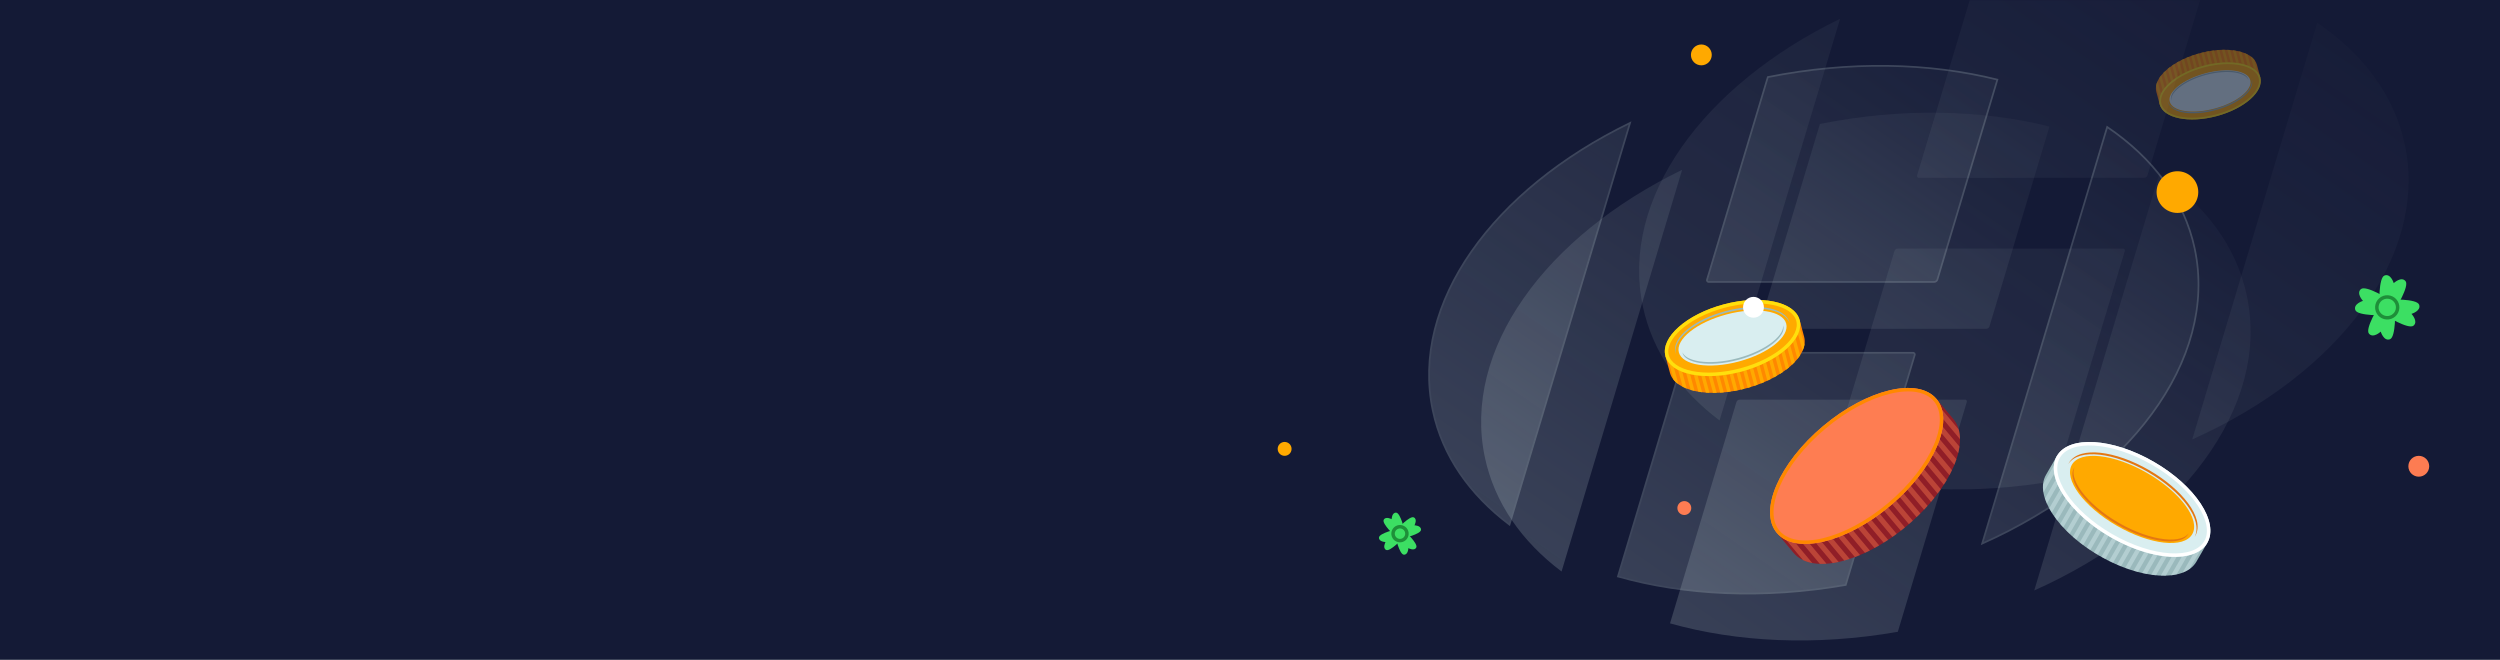 <?xml version="1.0" encoding="UTF-8"?>
<svg xmlns="http://www.w3.org/2000/svg" width="1440" height="380" viewBox="0 0 1440 380" fill="none">
  <rect x="0" y="0" width="1440" height="380" fill="#333333" stroke="none"/>
  <g clip-path="url(#clip0_1_227)">
    <rect width="1440" height="380" fill="#CCDBDA"></rect>
    <rect width="1440" height="380" fill="#141A36"></rect>
    <mask id="mask0_1_227" style="mask-type:luminance" maskUnits="userSpaceOnUse" x="0" y="0" width="1440" height="380">
      <rect width="1440" height="380" fill="white"></rect>
    </mask>
    <g mask="url(#mask0_1_227)">
      <path opacity="0.2" fill-rule="evenodd" clip-rule="evenodd" d="M968.903 97.821C890.087 136.063 842.122 201.54 855.302 263.548C860.856 289.673 876.575 311.946 899.457 329.191L968.903 97.821ZM961.928 359.058C1000.32 369.895 1045.79 372.196 1093.14 363.92L1132.89 231.487C1133.08 230.846 1132.6 230.2 1131.93 230.2H1002.09C1001.21 230.2 1000.43 230.779 1000.18 231.625L961.928 359.058ZM1171.72 340.11C1255.76 302.584 1307.83 234.559 1294.16 170.265C1288.12 141.82 1270.02 117.941 1243.74 100.147L1171.72 340.11ZM1180.49 72.882C1141.41 63.123 1095.62 61.957 1048.27 71.401L1013.24 188.113C1013.05 188.754 1013.53 189.4 1014.2 189.4H1144.03C1144.91 189.4 1145.69 188.821 1145.95 187.975L1180.49 72.882Z" fill="url(#paint0_linear_1_227)"></path>
      <path opacity="0.1" fill-rule="evenodd" clip-rule="evenodd" d="M1059.9 10.821C981.087 49.062 933.122 114.54 946.302 176.548C951.856 202.673 967.575 224.946 990.457 242.191L1059.9 10.821ZM1052.93 272.058C1091.32 282.895 1136.79 285.196 1184.14 276.92L1223.89 144.487C1224.08 143.846 1223.6 143.2 1222.93 143.2H1093.09C1092.21 143.2 1091.43 143.779 1091.18 144.625L1052.93 272.058ZM1262.72 253.11C1346.76 215.584 1398.83 147.559 1385.16 83.265C1379.12 54.82 1361.02 30.941 1334.74 13.147L1262.72 253.11ZM1271.49 -14.118C1232.41 -23.877 1186.62 -25.043 1139.27 -15.599L1104.24 101.113C1104.05 101.754 1104.53 102.4 1105.2 102.4H1235.03C1235.91 102.4 1236.69 101.821 1236.95 100.975L1271.49 -14.118Z" fill="url(#paint1_linear_1_227)"></path>
      <g opacity="0.2">
        <path fill-rule="evenodd" clip-rule="evenodd" d="M938.903 70.821C860.087 109.063 812.122 174.54 825.302 236.548C830.856 262.673 846.575 284.946 869.457 302.191L938.903 70.821ZM931.928 332.058C970.321 342.895 1015.79 345.196 1063.14 336.92L1102.89 204.487C1103.08 203.846 1102.6 203.2 1101.93 203.2H972.093C971.21 203.2 970.431 203.779 970.177 204.625L931.928 332.058ZM1141.72 313.11C1225.76 275.584 1277.83 207.559 1264.16 143.265C1258.12 114.82 1240.02 90.941 1213.74 73.147L1141.72 313.11ZM1150.49 45.882C1111.41 36.123 1065.62 34.957 1018.27 44.401L983.238 161.113C983.045 161.754 983.526 162.4 984.196 162.4H1114.03C1114.91 162.4 1115.69 161.821 1115.95 160.975L1150.49 45.882Z" fill="url(#paint2_linear_1_227)"></path>
        <path d="M825.302 236.548L825.791 236.444L825.791 236.444L825.302 236.548ZM938.903 70.821L939.382 70.964L939.709 69.874L938.685 70.371L938.903 70.821ZM869.457 302.191L869.156 302.591L869.729 303.023L869.936 302.335L869.457 302.191ZM1063.14 336.92L1063.22 337.412L1063.53 337.359L1063.61 337.064L1063.14 336.92ZM931.928 332.058L931.449 331.914L931.303 332.401L931.793 332.539L931.928 332.058ZM1102.89 204.487L1102.41 204.344L1102.41 204.344L1102.89 204.487ZM970.177 204.625L970.656 204.769L970.656 204.769L970.177 204.625ZM1264.16 143.265L1263.67 143.369L1263.67 143.369L1264.16 143.265ZM1141.72 313.11L1141.24 312.966L1140.93 314.012L1141.92 313.567L1141.72 313.11ZM1213.74 73.147L1214.02 72.733L1213.46 72.351L1213.26 73.003L1213.74 73.147ZM1018.27 44.401L1018.17 43.911L1017.88 43.97L1017.79 44.258L1018.27 44.401ZM1150.49 45.882L1150.97 46.026L1151.12 45.524L1150.61 45.397L1150.49 45.882ZM983.238 161.113L983.717 161.256L983.717 161.256L983.238 161.113ZM1115.95 160.975L1115.47 160.831L1115.47 160.831L1115.95 160.975ZM825.791 236.444C812.684 174.777 860.383 109.475 939.121 71.27L938.685 70.371C859.791 108.65 811.561 174.304 824.813 236.652L825.791 236.444ZM869.758 301.792C846.954 284.606 831.315 262.431 825.791 236.444L824.813 236.652C830.396 262.915 846.196 285.287 869.156 302.591L869.758 301.792ZM869.936 302.335L939.382 70.964L938.424 70.677L868.978 302.048L869.936 302.335ZM1063.05 336.427C1015.77 344.692 970.378 342.392 932.064 331.577L931.793 332.539C970.264 343.399 1015.81 345.7 1063.22 337.412L1063.05 336.427ZM1063.61 337.064L1103.36 204.631L1102.41 204.344L1062.66 336.776L1063.61 337.064ZM1103.36 204.631C1103.65 203.669 1102.93 202.7 1101.93 202.7V203.7C1102.26 203.7 1102.5 204.023 1102.41 204.344L1103.36 204.631ZM1101.93 202.7H972.093V203.7H1101.93V202.7ZM972.093 202.7C970.989 202.7 970.016 203.424 969.699 204.481L970.656 204.769C970.847 204.134 971.431 203.7 972.093 203.7V202.7ZM969.699 204.481L931.449 331.914L932.407 332.202L970.656 204.769L969.699 204.481ZM1263.67 143.369C1270.47 175.344 1260.93 208.28 1239.18 237.93C1217.42 267.581 1183.47 293.919 1141.51 312.654L1141.92 313.567C1184 294.775 1218.11 268.338 1239.98 238.521C1261.86 208.703 1271.52 175.481 1264.65 143.161L1263.67 143.369ZM1213.46 73.561C1239.65 91.298 1257.66 115.075 1263.67 143.369L1264.65 143.161C1258.57 114.564 1240.38 90.583 1214.02 72.733L1213.46 73.561ZM1213.26 73.003L1141.24 312.966L1142.2 313.254L1214.22 73.29L1213.26 73.003ZM1018.37 44.892C1065.65 35.461 1111.37 36.628 1150.37 46.367L1150.61 45.397C1111.46 35.619 1065.59 34.454 1018.17 43.911L1018.37 44.892ZM1017.79 44.258L982.759 160.969L983.717 161.256L1018.75 44.545L1017.79 44.258ZM982.759 160.969C982.47 161.931 983.191 162.9 984.196 162.9V161.9C983.861 161.9 983.62 161.577 983.717 161.256L982.759 160.969ZM984.196 162.9H1114.03V161.9H984.196V162.9ZM1114.03 162.9C1115.13 162.9 1116.11 162.176 1116.42 161.119L1115.47 160.831C1115.28 161.466 1114.69 161.9 1114.03 161.9V162.9ZM1116.42 161.119L1150.97 46.026L1150.01 45.739L1115.47 160.831L1116.42 161.119Z" fill="#E2F4F2"></path>
      </g>
      <path fill-rule="evenodd" clip-rule="evenodd" d="M797.004 299.46C798.086 297.166 801.577 299.046 801.577 299.046C801.577 299.046 801.694 295.083 804.221 295.293C806.748 295.504 809.102 305.831 809.102 305.831L803.69 308.956C803.69 308.956 795.923 301.754 797.004 299.46Z" fill="#3CDF63"></path>
      <path fill-rule="evenodd" clip-rule="evenodd" d="M814.329 298.002C816.623 299.083 814.743 302.574 814.743 302.574C814.743 302.574 818.706 302.691 818.496 305.219C818.286 307.746 807.959 310.1 807.959 310.1L804.834 304.687C804.834 304.687 812.036 296.92 814.329 298.002Z" fill="#3CDF63"></path>
      <path fill-rule="evenodd" clip-rule="evenodd" d="M815.788 315.327C814.706 317.62 811.215 315.741 811.215 315.741C811.215 315.741 811.098 319.704 808.571 319.493C806.044 319.283 803.69 308.956 803.69 308.956L809.102 305.831C809.102 305.831 816.869 313.033 815.788 315.327Z" fill="#3CDF63"></path>
      <path fill-rule="evenodd" clip-rule="evenodd" d="M798.463 316.785C796.169 315.704 798.049 312.213 798.049 312.213C798.049 312.213 794.086 312.095 794.296 309.568C794.506 307.041 804.833 304.687 804.833 304.687L807.958 310.1C807.958 310.1 800.756 317.866 798.463 316.785Z" fill="#3CDF63"></path>
      <circle cx="806.396" cy="307.393" r="4" transform="rotate(-30 806.396 307.393)" fill="#3CDF63" stroke="#1E8F39" stroke-width="2" stroke-linecap="round" stroke-linejoin="round"></circle>
      <path fill-rule="evenodd" clip-rule="evenodd" d="M1373.5 158.67C1377.08 157.384 1378.79 163.08 1378.79 163.08C1378.79 163.08 1383.12 159.001 1385.57 161.905C1388.03 164.808 1379.57 178.259 1379.57 178.259L1370.52 175.832C1370.52 175.832 1369.92 159.956 1373.5 158.67Z" fill="#3CDF63"></path>
      <path fill-rule="evenodd" clip-rule="evenodd" d="M1393.42 175.499C1394.71 179.079 1389.01 180.787 1389.01 180.787C1389.01 180.787 1393.09 185.116 1390.19 187.573C1387.28 190.03 1373.83 181.573 1373.83 181.573L1376.26 172.518C1376.26 172.518 1392.14 171.919 1393.42 175.499Z" fill="#3CDF63"></path>
      <path fill-rule="evenodd" clip-rule="evenodd" d="M1376.59 195.421C1373.01 196.707 1371.3 191.011 1371.3 191.011C1371.3 191.011 1366.98 195.09 1364.52 192.186C1362.06 189.282 1370.52 175.832 1370.52 175.832L1379.57 178.259C1379.57 178.259 1380.17 194.135 1376.59 195.421Z" fill="#3CDF63"></path>
      <path fill-rule="evenodd" clip-rule="evenodd" d="M1356.67 178.592C1355.38 175.012 1361.08 173.303 1361.08 173.303C1361.08 173.303 1357 168.975 1359.9 166.518C1362.81 164.061 1376.26 172.518 1376.26 172.518L1373.83 181.573C1373.83 181.573 1357.96 182.172 1356.67 178.592Z" fill="#3CDF63"></path>
      <circle cx="1375.05" cy="177.045" r="6" transform="rotate(15 1375.05 177.045)" fill="#3CDF63" stroke="#1E8F39" stroke-width="2" stroke-linecap="round" stroke-linejoin="round"></circle>
      <path fill-rule="evenodd" clip-rule="evenodd" d="M1209.32 320.173C1233.24 333.985 1258.23 335.482 1265.14 323.516L1271.4 312.683L1265.6 309.337C1261.85 298.537 1250.37 286.098 1234.33 276.842C1218.3 267.585 1201.79 263.86 1190.56 266.012L1184.76 262.666L1178.51 273.499C1171.6 285.465 1185.39 306.362 1209.32 320.173Z" fill="#9AB9BC"></path>
      <path opacity="0.4" fill-rule="evenodd" clip-rule="evenodd" d="M1188.01 264.542L1185.85 263.291L1176.8 278.96C1176.66 280.446 1176.73 282.006 1177 283.622L1188.01 264.542ZM1179.02 290.123C1178.57 289.111 1178.18 288.109 1177.86 287.122L1190.18 265.792L1190.56 266.012C1191.4 265.851 1192.27 265.723 1193.16 265.628L1179.02 290.123ZM1181.81 295.299C1181.28 294.469 1180.8 293.641 1180.35 292.819L1196.16 265.433C1197.1 265.408 1198.06 265.415 1199.04 265.454L1181.81 295.299ZM1184.99 299.791C1184.42 299.065 1183.87 298.338 1183.36 297.612L1201.82 265.641C1202.7 265.725 1203.6 265.832 1204.52 265.963L1184.99 299.791ZM1188.44 303.821C1187.83 303.168 1187.25 302.513 1186.68 301.856L1207.15 266.399C1208 266.558 1208.86 266.737 1209.73 266.935L1188.44 303.821ZM1192.09 307.496C1191.46 306.9 1190.84 306.301 1190.24 305.699L1212.26 267.558C1213.08 267.776 1213.91 268.01 1214.74 268.261L1192.09 307.496ZM1195.91 310.876C1195.26 310.328 1194.61 309.776 1193.98 309.22L1217.18 269.038C1217.98 269.305 1218.78 269.587 1219.58 269.884L1195.91 310.876ZM1199.89 313.996C1199.21 313.491 1198.54 312.981 1197.88 312.467L1221.94 270.794C1222.72 271.104 1223.49 271.428 1224.27 271.765L1199.89 313.996ZM1204 316.88C1203.3 316.414 1202.61 315.943 1201.93 315.466L1226.56 272.796C1227.32 273.146 1228.07 273.508 1228.82 273.883L1204 316.88ZM1208.24 319.542C1207.52 319.113 1206.8 318.679 1206.1 318.238L1231.05 275.026C1231.78 275.413 1232.52 275.813 1233.25 276.223L1208.24 319.542ZM1212.6 321.989C1211.87 321.602 1211.13 321.203 1210.4 320.792L1235.41 277.473C1236.13 277.902 1236.85 278.337 1237.55 278.777L1212.6 321.989ZM1217.09 324.219C1216.33 323.869 1215.58 323.507 1214.83 323.132L1239.65 280.135C1240.35 280.601 1241.04 281.072 1241.72 281.549L1217.09 324.219ZM1221.71 326.221C1220.93 325.911 1220.16 325.587 1219.38 325.25L1243.76 283.019C1244.44 283.524 1245.11 284.034 1245.77 284.549L1221.71 326.221ZM1226.47 327.977C1225.67 327.71 1224.87 327.428 1224.07 327.131L1247.74 286.139C1248.39 286.687 1249.04 287.239 1249.67 287.795L1226.47 327.977ZM1231.39 329.457C1230.57 329.239 1229.74 329.005 1228.91 328.754L1251.56 289.519C1252.19 290.115 1252.81 290.714 1253.41 291.316L1231.39 329.457ZM1236.5 330.616C1235.65 330.457 1234.79 330.278 1233.92 330.081L1255.21 293.194C1255.82 293.847 1256.4 294.502 1256.97 295.159L1236.5 330.616ZM1241.83 331.374C1240.95 331.29 1240.05 331.183 1239.13 331.052L1258.66 297.224C1259.23 297.95 1259.78 298.677 1260.29 299.403L1241.83 331.374ZM1247.49 331.582C1246.55 331.607 1245.59 331.6 1244.61 331.561L1261.84 301.716C1262.37 302.546 1262.85 303.374 1263.3 304.196L1247.49 331.582ZM1253.67 330.887C1252.65 331.104 1251.59 331.27 1250.49 331.387L1264.63 306.892C1265 307.715 1265.32 308.531 1265.6 309.338L1265.98 309.557L1253.67 330.887ZM1261.27 327.727C1260.05 328.594 1258.66 329.314 1257.13 329.888L1268.15 310.808L1270.31 312.058L1261.27 327.727Z" fill="#D9EEF0"></path>
      <ellipse cx="1228.08" cy="287.675" rx="50.017" ry="25.018" transform="rotate(30 1228.08 287.675)" fill="#D9EEF0"></ellipse>
      <ellipse cx="1228.08" cy="287.675" rx="40.014" ry="17.512" transform="rotate(30 1228.08 287.675)" fill="#FFA900"></ellipse>
      <path d="M1270.53 312.183C1267.37 317.661 1259.91 320.278 1249.92 319.68C1240.01 319.086 1227.93 315.32 1216.07 308.474C1204.21 301.629 1194.91 293.051 1189.44 284.76C1183.93 276.413 1182.47 268.644 1185.63 263.166C1188.79 257.688 1196.25 255.071 1206.24 255.669C1216.15 256.263 1228.23 260.03 1240.09 266.875C1251.94 273.72 1261.25 282.298 1266.72 290.589C1272.23 298.936 1273.69 306.705 1270.53 312.183Z" stroke="white" stroke-width="2"></path>
      <path fill-rule="evenodd" clip-rule="evenodd" d="M1194.88 269.226C1194.24 270.665 1194.14 272.47 1194.68 274.659C1195.3 277.154 1196.75 280.016 1198.99 283.066C1203.48 289.161 1210.94 295.689 1220.32 301.109C1229.71 306.529 1239.09 309.719 1246.61 310.558C1250.38 310.978 1253.58 310.798 1256.05 310.09C1258.22 309.469 1259.73 308.475 1260.66 307.206C1260.57 307.399 1260.48 307.585 1260.37 307.765C1259.5 309.286 1257.88 310.469 1255.42 311.173C1252.95 311.881 1249.75 312.061 1245.99 311.641C1238.47 310.803 1229.09 307.612 1219.7 302.192C1210.31 296.772 1202.86 290.244 1198.37 284.149C1196.12 281.099 1194.68 278.237 1194.06 275.742C1193.44 273.26 1193.65 271.272 1194.53 269.751C1194.64 269.571 1194.75 269.396 1194.88 269.226ZM1237.84 270.776C1228.09 265.147 1218.18 261.729 1209.99 260.816C1205.9 260.36 1202.14 260.518 1199.01 261.414C1195.86 262.314 1193.23 264.001 1191.69 266.668C1191.59 266.849 1191.49 267.033 1191.4 267.219C1192.97 264.858 1195.45 263.336 1198.38 262.497C1201.51 261.601 1205.27 261.443 1209.36 261.899C1217.55 262.812 1227.46 266.23 1237.21 271.86C1246.96 277.489 1254.87 284.36 1259.76 290.995C1262.2 294.31 1263.94 297.646 1264.73 300.805C1265.47 303.76 1265.39 306.672 1264.13 309.213C1264.25 309.04 1264.36 308.863 1264.46 308.681C1266 306.015 1266.15 302.893 1265.36 299.721C1264.57 296.562 1262.83 293.227 1260.38 289.912C1255.5 283.276 1247.59 276.406 1237.84 270.776Z" fill="#E47712"></path>
      <g opacity="0.4">
        <path fill-rule="evenodd" clip-rule="evenodd" d="M1267.15 30.639C1251.14 34.927 1239.91 44.89 1242.05 52.892L1243.99 60.137L1247.87 59.098C1254.04 62.086 1264.19 62.491 1274.91 59.617C1285.64 56.743 1294.22 51.32 1298.07 45.647L1301.95 44.608L1300.01 37.363C1297.86 29.361 1283.15 26.351 1267.15 30.639Z" fill="#FF8800"></path>
        <path fill-rule="evenodd" clip-rule="evenodd" d="M1299.77 45.19L1301.22 44.802L1298.42 34.324C1297.85 33.633 1297.16 33.001 1296.36 32.43L1299.77 45.19ZM1292.74 30.531C1293.36 30.77 1293.95 31.031 1294.5 31.314L1298.33 45.578L1298.07 45.646C1297.78 46.07 1297.47 46.492 1297.13 46.913L1292.74 30.531ZM1289.36 29.519C1289.94 29.649 1290.5 29.794 1291.03 29.953L1295.94 48.267C1295.55 48.674 1295.14 49.078 1294.71 49.478L1289.36 29.519ZM1286.11 28.964C1286.66 29.03 1287.2 29.107 1287.72 29.196L1293.45 50.577C1293.04 50.917 1292.61 51.254 1292.17 51.586L1286.11 28.964ZM1282.94 28.718C1283.47 28.738 1284 28.768 1284.51 28.808L1290.87 52.519C1290.44 52.812 1290 53.101 1289.55 53.385L1282.94 28.718ZM1279.83 28.709C1280.35 28.693 1280.87 28.685 1281.38 28.686L1288.21 54.193C1287.77 54.449 1287.32 54.7 1286.86 54.947L1279.83 28.709ZM1276.77 28.898C1277.29 28.851 1277.79 28.812 1278.3 28.78L1285.5 55.652C1285.05 55.876 1284.59 56.096 1284.12 56.311L1276.77 28.898ZM1273.77 29.26C1274.27 29.185 1274.77 29.118 1275.26 29.058L1282.73 56.927C1282.27 57.123 1281.81 57.315 1281.33 57.501L1273.77 29.26ZM1270.8 29.78C1271.29 29.68 1271.79 29.587 1272.28 29.501L1279.92 58.037C1279.46 58.207 1278.98 58.373 1278.5 58.534L1270.8 29.78ZM1267.87 30.449C1268.36 30.325 1268.85 30.207 1269.33 30.097L1277.07 58.994C1276.6 59.141 1276.12 59.282 1275.63 59.418L1267.87 30.449ZM1264.98 31.261C1265.46 31.115 1265.94 30.974 1266.42 30.837L1274.19 59.806C1273.7 59.931 1273.21 60.048 1272.73 60.159L1264.98 31.261ZM1262.14 32.219C1262.6 32.048 1263.08 31.882 1263.55 31.721L1271.26 60.475C1270.76 60.575 1270.27 60.668 1269.78 60.754L1262.14 32.219ZM1259.33 33.329C1259.79 33.133 1260.25 32.941 1260.73 32.754L1268.29 60.995C1267.79 61.07 1267.29 61.137 1266.79 61.197L1259.33 33.329ZM1256.56 34.604C1257.01 34.38 1257.47 34.16 1257.94 33.945L1265.28 61.358C1264.77 61.405 1264.27 61.444 1263.76 61.475L1256.56 34.604ZM1253.85 36.063C1254.29 35.807 1254.74 35.556 1255.2 35.309L1262.23 61.547C1261.71 61.563 1261.19 61.57 1260.68 61.569L1253.85 36.063ZM1251.19 37.737C1251.62 37.444 1252.06 37.155 1252.51 36.87L1259.12 61.538C1258.59 61.518 1258.06 61.488 1257.54 61.448L1251.19 37.737ZM1248.6 39.679C1249.02 39.338 1249.44 39.002 1249.89 38.67L1255.95 61.292C1255.4 61.226 1254.86 61.148 1254.33 61.059L1248.6 39.679ZM1246.12 41.988C1246.5 41.581 1246.91 41.177 1247.35 40.778L1252.69 60.736C1252.12 60.606 1251.56 60.462 1251.03 60.302L1246.12 41.988ZM1243.79 44.902C1244.13 44.38 1244.51 43.86 1244.93 43.343L1249.32 59.724C1248.81 59.53 1248.33 59.321 1247.87 59.098L1247.61 59.166L1243.79 44.902ZM1241.91 49.464C1242.06 48.581 1242.34 47.689 1242.75 46.795L1246.17 59.554L1244.72 59.943L1241.91 49.464Z" fill="#FFA900"></path>
        <ellipse cx="1272.97" cy="52.372" rx="30" ry="15" transform="rotate(165 1272.97 52.372)" fill="#FFA900"></ellipse>
        <ellipse cx="1272.97" cy="52.372" rx="24" ry="10.5" transform="rotate(165 1272.97 52.372)" fill="#D9EEF0"></ellipse>
        <path d="M1244.48 60.007C1243.48 56.288 1245.57 51.979 1250.07 47.992C1254.54 44.026 1261.27 40.495 1269.22 38.366C1277.16 36.238 1284.76 35.928 1290.62 37.127C1296.5 38.331 1300.47 41.018 1301.47 44.737C1302.46 48.457 1300.37 52.765 1295.87 56.753C1291.4 60.718 1284.67 64.25 1276.72 66.378C1268.78 68.507 1261.18 68.816 1255.33 67.618C1249.44 66.413 1245.47 63.727 1244.48 60.007Z" stroke="#FFDF0D"></path>
        <path fill-rule="evenodd" clip-rule="evenodd" d="M1295.07 46.062C1294.71 45.124 1293.95 44.276 1292.76 43.558C1291.41 42.747 1289.55 42.14 1287.29 41.797C1282.77 41.111 1276.81 41.508 1270.51 43.196C1264.21 44.884 1258.85 47.519 1255.28 50.374C1253.49 51.802 1252.19 53.255 1251.43 54.633C1250.75 55.853 1250.52 56.967 1250.68 57.958C1250.63 57.84 1250.59 57.721 1250.56 57.601C1250.27 56.52 1250.47 55.281 1251.23 53.909C1252 52.531 1253.3 51.078 1255.09 49.65C1258.66 46.795 1264.02 44.16 1270.32 42.471C1276.62 40.783 1282.58 40.386 1287.1 41.072C1289.36 41.416 1291.21 42.023 1292.56 42.834C1293.91 43.642 1294.7 44.614 1294.99 45.695C1295.02 45.815 1295.05 45.938 1295.07 46.062ZM1275.95 63.48C1282.45 61.738 1288.07 58.997 1291.91 55.933C1293.82 54.402 1295.33 52.759 1296.26 51.082C1297.2 49.399 1297.58 47.622 1297.12 45.902C1297.09 45.78 1297.05 45.66 1297.01 45.543C1297.33 47.148 1296.94 48.793 1296.07 50.357C1295.14 52.035 1293.63 53.677 1291.71 55.208C1287.88 58.273 1282.26 61.014 1275.75 62.756C1269.25 64.498 1263.01 64.937 1258.16 64.2C1255.73 63.832 1253.6 63.164 1251.96 62.177C1250.43 61.256 1249.26 60.027 1248.74 58.477C1248.76 58.599 1248.79 58.721 1248.82 58.843C1249.28 60.563 1250.5 61.91 1252.15 62.901C1253.8 63.888 1255.92 64.557 1258.35 64.925C1263.2 65.661 1269.44 65.223 1275.95 63.48Z" fill="#9AB9BC"></path>
      </g>
      <path fill-rule="evenodd" clip-rule="evenodd" d="M1005.71 223.691C1027.05 217.971 1042.04 204.679 1039.18 194.002L1036.59 184.336L1031.42 185.721C1023.19 181.734 1009.65 181.193 995.349 185.026C981.043 188.859 969.594 196.094 964.459 203.663L959.289 205.049L961.879 214.715C964.739 225.392 984.363 229.41 1005.71 223.691Z" fill="#FF8800"></path>
      <path fill-rule="evenodd" clip-rule="evenodd" d="M962.187 204.272L960.255 204.79L964.001 218.771C964.761 219.692 965.683 220.535 966.749 221.297L962.187 204.272ZM971.571 223.831C970.744 223.512 969.959 223.164 969.219 222.787L964.12 203.754L964.459 203.663C964.843 203.098 965.261 202.534 965.714 201.974L971.571 223.831ZM976.075 225.182C975.309 225.008 974.567 224.815 973.849 224.603L967.301 200.166C967.816 199.623 968.363 199.085 968.94 198.552L976.075 225.182ZM980.416 225.923C979.683 225.835 978.964 225.731 978.262 225.613L970.618 197.085C971.167 196.631 971.737 196.182 972.328 195.739L980.416 225.923ZM984.647 226.252C983.935 226.225 983.234 226.185 982.543 226.132L974.066 194.495C974.637 194.104 975.225 193.718 975.828 193.339L984.647 226.252ZM988.793 226.264C988.097 226.286 987.409 226.295 986.729 226.294L977.61 192.261C978.198 191.92 978.799 191.585 979.412 191.255L988.793 226.264ZM992.868 226.012C992.186 226.075 991.509 226.127 990.838 226.169L981.231 190.315C981.833 190.016 982.445 189.723 983.067 189.436L992.868 226.012ZM996.881 225.529C996.21 225.629 995.544 225.718 994.882 225.798L984.918 188.614C985.531 188.352 986.154 188.097 986.784 187.848L996.881 225.529ZM1000.84 224.835C1000.18 224.969 999.52 225.093 998.866 225.208L988.664 187.134C989.288 186.906 989.919 186.685 990.558 186.47L1000.84 224.835ZM1004.74 223.943C1004.09 224.109 1003.44 224.266 1002.8 224.414L992.464 185.856C993.098 185.661 993.738 185.473 994.384 185.291L1004.74 223.943ZM1008.59 222.86C1007.96 223.055 1007.32 223.244 1006.67 223.426L996.317 184.773C996.967 184.607 997.616 184.451 998.262 184.303L1008.59 222.86ZM1012.39 221.583C1011.77 221.811 1011.14 222.032 1010.5 222.246L1000.22 183.881C1000.88 183.748 1001.54 183.624 1002.19 183.509L1012.39 221.583ZM1016.14 220.102C1015.53 220.364 1014.9 220.62 1014.27 220.869L1004.18 183.187C1004.85 183.088 1005.51 182.998 1006.18 182.918L1016.14 220.102ZM1019.83 218.402C1019.22 218.701 1018.61 218.994 1017.99 219.281L1008.19 182.704C1008.87 182.642 1009.55 182.589 1010.22 182.548L1019.83 218.402ZM1023.45 216.455C1022.86 216.797 1022.26 217.132 1021.65 217.461L1012.26 182.452C1012.96 182.431 1013.65 182.421 1014.33 182.423L1023.45 216.455ZM1026.99 214.222C1026.42 214.613 1025.83 214.999 1025.23 215.378L1016.41 182.464C1017.12 182.492 1017.82 182.532 1018.51 182.585L1026.99 214.222ZM1030.44 211.632C1029.89 212.086 1029.32 212.535 1028.73 212.978L1020.64 182.794C1021.37 182.882 1022.09 182.985 1022.8 183.104L1030.44 211.632ZM1033.76 208.55C1033.24 209.093 1032.69 209.632 1032.12 210.165L1024.98 183.535C1025.75 183.708 1026.49 183.902 1027.21 184.114L1033.76 208.55ZM1036.86 204.663C1036.41 205.359 1035.9 206.054 1035.34 206.743L1029.49 184.886C1030.16 185.145 1030.8 185.424 1031.42 185.721L1031.76 185.63L1036.86 204.663ZM1039.37 198.576C1039.17 199.754 1038.8 200.945 1038.25 202.138L1033.69 185.113L1035.62 184.595L1039.37 198.576Z" fill="#FFA900"></path>
      <ellipse cx="997.939" cy="194.692" rx="40.014" ry="20.014" transform="rotate(-15 997.939 194.692)" fill="#FFA900"></ellipse>
      <ellipse cx="997.939" cy="194.692" rx="32.011" ry="14.01" transform="rotate(-15 997.939 194.692)" fill="#D9EEF0"></ellipse>
      <path d="M1035.62 184.595C1036.9 189.37 1034.24 194.997 1028.27 200.291C1022.35 205.54 1013.42 210.23 1002.86 213.059C992.305 215.887 982.222 216.293 974.472 214.706C966.657 213.105 961.534 209.565 960.254 204.79C958.975 200.014 961.642 194.387 967.61 189.094C973.528 183.844 982.462 179.154 993.018 176.326C1003.57 173.498 1013.66 173.092 1021.41 174.679C1029.22 176.279 1034.34 179.819 1035.62 184.595Z" stroke="#FFDF0D" stroke-width="2"></path>
      <path fill-rule="evenodd" clip-rule="evenodd" d="M969.109 202.935C969.531 203.991 970.416 204.994 971.889 205.879C973.594 206.903 975.976 207.692 978.939 208.142C984.859 209.041 992.711 208.527 1001.05 206.293C1009.38 204.059 1016.44 200.579 1021.12 196.841C1023.46 194.969 1025.13 193.094 1026.09 191.355C1026.93 189.852 1027.19 188.541 1027.03 187.416C1027.09 187.573 1027.14 187.732 1027.19 187.891C1027.52 189.121 1027.31 190.595 1026.35 192.322C1025.39 194.061 1023.72 195.936 1021.38 197.807C1016.7 201.546 1009.64 205.026 1001.31 207.26C992.97 209.493 985.118 210.008 979.198 209.109C976.235 208.659 973.853 207.869 972.148 206.846C970.455 205.829 969.539 204.656 969.209 203.426C969.167 203.267 969.133 203.103 969.109 202.935ZM993.795 179.228C985.055 181.57 977.464 185.262 972.262 189.42C969.664 191.496 967.585 193.751 966.288 196.088C964.985 198.438 964.415 200.988 965.087 203.495C965.13 203.657 965.178 203.817 965.231 203.974C964.751 201.625 965.328 199.252 966.547 197.055C967.844 194.718 969.923 192.463 972.521 190.386C977.723 186.228 985.314 182.536 994.054 180.194C1002.79 177.852 1011.21 177.254 1017.8 178.254C1021.09 178.754 1024.01 179.667 1026.31 181.043C1028.46 182.336 1030.15 184.102 1030.91 186.377C1030.87 186.214 1030.83 186.052 1030.79 185.89C1030.12 183.382 1028.35 181.459 1026.05 180.076C1023.76 178.7 1020.83 177.787 1017.54 177.288C1010.96 176.288 1002.54 176.886 993.795 179.228Z" fill="#9AB9BC"></path>
      <path fill-rule="evenodd" clip-rule="evenodd" d="M1098.39 302.882C1123.78 281.574 1135.72 254.005 1125.07 241.303L1115.42 229.805L1109.27 234.966C1095.55 234.763 1076.81 242.606 1059.79 256.886C1042.77 271.167 1031.79 288.26 1029.61 301.804L1023.46 306.966L1033.11 318.464C1043.77 331.166 1072.99 324.189 1098.39 302.882Z" fill="#901E27"></path>
      <path opacity="0.4" fill-rule="evenodd" clip-rule="evenodd" d="M1026.91 304.072L1024.61 306.001L1038.57 322.633C1040.18 323.404 1041.97 323.966 1043.9 324.325L1026.91 304.072ZM1052.06 324.713C1050.74 324.804 1049.45 324.828 1048.21 324.784L1029.21 302.143L1029.61 301.804C1029.78 300.793 1029.99 299.761 1030.25 298.712L1052.06 324.713ZM1059.05 323.694C1057.89 323.944 1056.76 324.152 1055.65 324.319L1031.26 295.249C1031.62 294.184 1032.02 293.105 1032.46 292.015L1059.05 323.694ZM1065.42 321.95C1064.36 322.296 1063.32 322.61 1062.29 322.894L1033.81 288.958C1034.27 287.992 1034.76 287.02 1035.29 286.043L1065.42 321.95ZM1071.38 319.716C1070.39 320.13 1069.41 320.52 1068.44 320.886L1036.86 283.25C1037.39 282.356 1037.94 281.46 1038.52 280.562L1071.38 319.716ZM1077.02 317.104C1076.09 317.574 1075.16 318.024 1074.23 318.452L1040.26 277.967C1040.85 277.131 1041.45 276.294 1042.07 275.457L1077.02 317.104ZM1082.4 314.178C1081.51 314.696 1080.63 315.196 1079.74 315.678L1043.95 273.026C1044.58 272.238 1045.23 271.451 1045.89 270.667L1082.4 314.178ZM1087.55 310.978C1086.7 311.538 1085.85 312.082 1085 312.611L1047.89 268.377C1048.55 267.632 1049.24 266.89 1049.94 266.151L1087.55 310.978ZM1092.49 307.526C1091.68 308.126 1090.86 308.712 1090.04 309.282L1052.04 263.989C1052.74 263.284 1053.46 262.583 1054.19 261.887L1092.49 307.526ZM1097.23 303.839C1096.45 304.477 1095.67 305.101 1094.88 305.711L1056.4 259.844C1057.13 259.177 1057.88 258.514 1058.65 257.858L1097.23 303.839ZM1101.78 299.924C1101.04 300.591 1100.29 301.253 1099.53 301.91L1060.95 255.929C1061.73 255.291 1062.51 254.667 1063.29 254.057L1101.78 299.924ZM1106.14 295.779C1105.43 296.484 1104.72 297.185 1103.98 297.881L1065.69 252.242C1066.5 251.642 1067.32 251.056 1068.13 250.486L1106.14 295.779ZM1110.29 291.391C1109.62 292.136 1108.94 292.878 1108.24 293.616L1070.63 248.79C1071.48 248.23 1072.32 247.685 1073.17 247.157L1110.29 291.391ZM1114.22 286.742C1113.6 287.53 1112.95 288.317 1112.29 289.101L1075.78 245.59C1076.66 245.072 1077.55 244.572 1078.44 244.09L1114.22 286.742ZM1117.91 281.801C1117.33 282.637 1116.73 283.474 1116.1 284.31L1081.16 242.664C1082.09 242.194 1083.02 241.744 1083.94 241.316L1117.91 281.801ZM1121.32 276.518C1120.79 277.412 1120.23 278.308 1119.65 279.206L1086.8 240.052C1087.79 239.638 1088.76 239.247 1089.74 238.882L1121.32 276.518ZM1124.36 270.81C1123.9 271.775 1123.41 272.748 1122.89 273.725L1092.76 237.818C1093.81 237.472 1094.86 237.158 1095.89 236.874L1124.36 270.81ZM1126.92 264.519C1126.56 265.584 1126.16 266.663 1125.71 267.753L1099.13 236.073C1100.28 235.824 1101.41 235.615 1102.53 235.449L1126.92 264.519ZM1128.67 257.268C1128.5 258.501 1128.25 259.765 1127.93 261.055L1106.11 235.054C1107.19 234.981 1108.24 234.951 1109.27 234.966L1109.67 234.627L1128.67 257.268ZM1128.22 247.401C1128.7 249.127 1128.95 250.986 1128.96 252.951L1111.97 232.698L1114.27 230.769L1128.22 247.401Z" fill="#FE7D52"></path>
      <ellipse cx="1069.44" cy="268.385" rx="60.021" ry="30.021" transform="rotate(-40 1069.44 268.385)" fill="#FE7D52"></ellipse>
      <path d="M1114.65 230.447C1119.61 236.352 1119.46 245.934 1114.68 256.969C1109.92 267.942 1100.7 280.041 1088.09 290.617C1075.49 301.192 1061.97 308.178 1050.34 310.955C1038.64 313.747 1029.18 312.227 1024.23 306.323C1019.27 300.419 1019.42 290.836 1024.2 279.802C1028.95 268.829 1038.18 256.729 1050.79 246.154C1063.39 235.578 1076.91 228.592 1088.54 225.815C1100.24 223.023 1109.7 224.543 1114.65 230.447Z" stroke="#FF8800" stroke-width="2"></path>
      <circle cx="1010" cy="177" r="6" fill="white"></circle>
      <ellipse cx="1254.2" cy="110.642" rx="12.004" ry="12.008" fill="#FFA900"></ellipse>
      <ellipse cx="979.975" cy="31.624" rx="6.002" ry="6.004" fill="#FFA900"></ellipse>
      <ellipse cx="1393.22" cy="268.563" rx="6.002" ry="6.004" fill="#FD7C52"></ellipse>
      <ellipse cx="739.945" cy="258.556" rx="4.001" ry="4.003" fill="#FFA900"></ellipse>
      <ellipse cx="970.167" cy="292.636" rx="4.001" ry="4.003" fill="#FD7C52"></ellipse>
    </g>
  </g>
  <defs>
    <linearGradient id="paint0_linear_1_227" x1="1074.73" y1="520.906" x2="1358.34" y2="107.438" gradientUnits="userSpaceOnUse">
      <stop stop-color="#E2F4F2"></stop>
      <stop offset="1" stop-color="#E2F4F2" stop-opacity="0.01"></stop>
    </linearGradient>
    <linearGradient id="paint1_linear_1_227" x1="1165.73" y1="433.906" x2="1449.34" y2="20.438" gradientUnits="userSpaceOnUse">
      <stop stop-color="#E2F4F2"></stop>
      <stop offset="1" stop-color="#E2F4F2" stop-opacity="0.01"></stop>
    </linearGradient>
    <linearGradient id="paint2_linear_1_227" x1="1044.73" y1="493.906" x2="1328.34" y2="80.438" gradientUnits="userSpaceOnUse">
      <stop stop-color="#E2F4F2"></stop>
      <stop offset="1" stop-color="#E2F4F2" stop-opacity="0.01"></stop>
    </linearGradient>
    <clipPath id="clip0_1_227">
      <rect width="1440" height="380" fill="white"></rect>
    </clipPath>
  </defs>
</svg>
